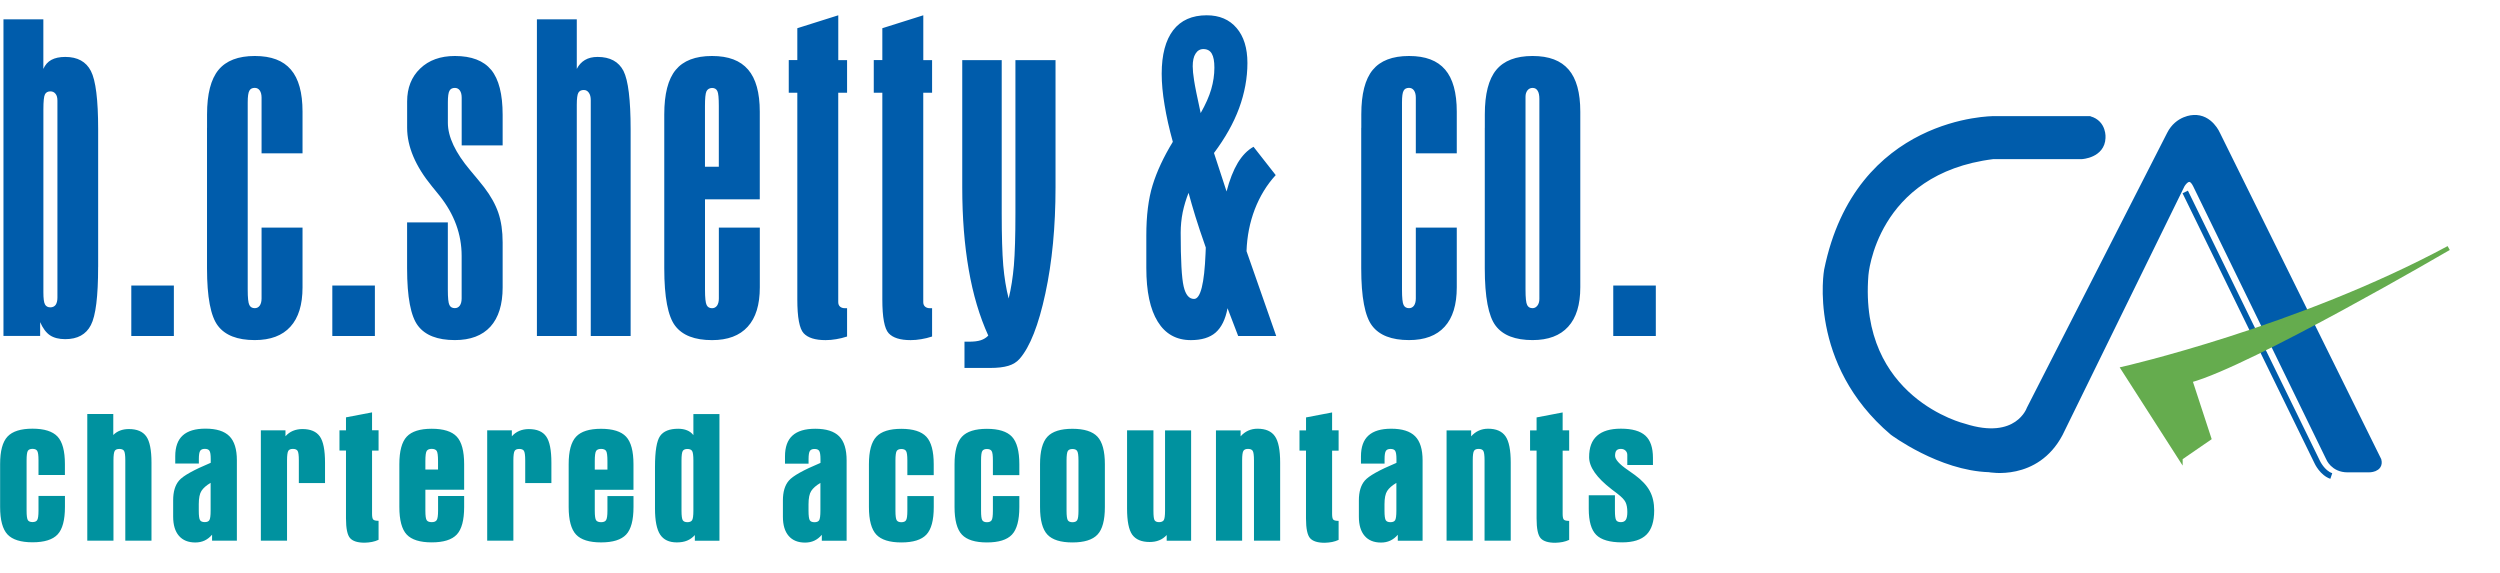 <svg xmlns="http://www.w3.org/2000/svg" width="327" height="75" viewBox="0 0 327 75" fill="none"><g clip-path="url(#clip0_501_23)"><path fill-rule="evenodd" clip-rule="evenodd" d="M211.014 37.352H216.581V43.952H211.014V37.352ZM201.35 37.888V12.954C201.35 12.482 201.282 12.117 201.126 11.873C200.975 11.62 200.756 11.498 200.459 11.498C200.186 11.498 199.962 11.61 199.791 11.82C199.621 12.044 199.538 12.316 199.538 12.648V37.883C199.538 38.945 199.606 39.622 199.752 39.895C199.884 40.168 200.122 40.309 200.459 40.309C200.712 40.309 200.921 40.197 201.097 39.968C201.267 39.744 201.35 39.452 201.35 39.101V37.888ZM194.214 16.715V14.966C194.214 12.297 194.711 10.358 195.709 9.145C196.713 7.933 198.286 7.324 200.459 7.324C202.631 7.324 204.165 7.923 205.178 9.102C206.201 10.285 206.703 12.126 206.703 14.611V37.581C206.703 39.856 206.177 41.575 205.115 42.735C204.063 43.899 202.509 44.483 200.459 44.483C198.184 44.483 196.576 43.855 195.636 42.613C194.687 41.371 194.209 38.862 194.209 35.092V16.715H194.214ZM178.058 16.715V14.966C178.058 12.297 178.554 10.358 179.553 9.145C180.551 7.933 182.13 7.324 184.302 7.324C186.474 7.324 188.009 7.923 189.022 9.102C190.04 10.285 190.546 12.126 190.546 14.611V20.056H185.189V12.769C185.189 12.375 185.106 12.063 184.955 11.839C184.794 11.605 184.57 11.493 184.297 11.493C183.966 11.493 183.722 11.615 183.591 11.868C183.45 12.112 183.381 12.614 183.381 13.393V37.883C183.381 38.945 183.45 39.622 183.591 39.895C183.722 40.168 183.966 40.309 184.297 40.309C184.57 40.309 184.794 40.197 184.955 39.968C185.106 39.744 185.189 39.432 185.189 39.038V29.768H190.546V37.581C190.546 39.856 190.02 41.575 188.959 42.735C187.906 43.899 186.353 44.483 184.297 44.483C182.022 44.483 180.415 43.855 179.475 42.613C178.525 41.371 178.048 38.862 178.048 35.092V16.715H178.058ZM157.045 14.796C157.693 13.656 158.155 12.614 158.428 11.673C158.701 10.733 158.842 9.793 158.842 8.844C158.842 8.015 158.73 7.407 158.501 7.017C158.277 6.622 157.902 6.418 157.4 6.418C156.967 6.418 156.621 6.622 156.378 7.017C156.124 7.411 156.007 7.957 156.007 8.673C156.007 9.136 156.066 9.764 156.188 10.524C156.3 11.279 156.592 12.706 157.05 14.8L157.045 14.796ZM161.955 43.952L160.562 40.314C160.289 41.77 159.763 42.832 159.003 43.499C158.248 44.157 157.162 44.488 155.769 44.488C153.869 44.488 152.423 43.68 151.434 42.072C150.435 40.465 149.938 38.122 149.938 35.048V30.811C149.938 28.205 150.211 25.998 150.766 24.211C151.322 22.409 152.203 20.524 153.406 18.551C152.929 16.832 152.569 15.224 152.325 13.719C152.072 12.224 151.95 10.86 151.95 9.637C151.95 7.148 152.457 5.254 153.455 3.948C154.463 2.648 155.92 2 157.839 2C159.5 2 160.8 2.555 161.74 3.656C162.69 4.757 163.163 6.296 163.163 8.244C163.163 10.193 162.797 12.185 162.072 14.158C161.346 16.12 160.245 18.069 158.789 20.012L160.435 25.044C160.83 23.519 161.321 22.277 161.901 21.303C162.486 20.343 163.172 19.632 163.961 19.199L166.864 22.905C165.7 24.167 164.794 25.658 164.127 27.372C163.47 29.091 163.109 30.923 163.046 32.852L166.928 43.947H161.955V43.952ZM155.467 25.214C155.136 26.042 154.882 26.895 154.697 27.762C154.527 28.629 154.434 29.52 154.434 30.431C154.434 34.021 154.566 36.364 154.819 37.455C155.072 38.556 155.525 39.101 156.183 39.101C157.03 39.101 157.527 37.109 157.688 33.115C157.688 32.803 157.698 32.559 157.717 32.379C157.142 30.743 156.684 29.379 156.353 28.297C156.017 27.206 155.725 26.184 155.462 25.214H155.467ZM125.872 7.864H131.025V27.937C131.025 30.86 131.093 33.12 131.225 34.717C131.366 36.315 131.6 37.761 131.931 39.043C132.257 37.737 132.477 36.295 132.618 34.708C132.749 33.11 132.817 30.855 132.817 27.937V7.864H138.063V24.498C138.063 29.652 137.62 34.284 136.729 38.404C135.842 42.52 134.727 45.36 133.382 46.914C133.007 47.347 132.511 47.664 131.907 47.844C131.288 48.034 130.494 48.127 129.51 48.127H126.154V44.693H126.719C127.367 44.693 127.893 44.634 128.288 44.503C128.682 44.371 129.013 44.167 129.267 43.894C128.127 41.385 127.265 38.507 126.709 35.263C126.144 32.019 125.862 28.434 125.862 24.498V7.864H125.872ZM120.762 7.864H121.917V12.131H120.762V39.52C120.762 39.773 120.845 39.973 120.996 40.104C121.157 40.246 121.371 40.314 121.654 40.314H121.917V44.016C121.439 44.176 120.967 44.288 120.489 44.366C120.027 44.449 119.559 44.488 119.106 44.488C117.742 44.488 116.792 44.186 116.237 43.587C115.682 42.983 115.409 41.507 115.409 39.16V12.126H114.289V7.86H115.409V3.69L120.767 2V7.864H120.762ZM109.642 7.864H110.797V12.131H109.642V39.52C109.642 39.773 109.725 39.973 109.876 40.104C110.037 40.246 110.251 40.314 110.533 40.314H110.797V44.016C110.319 44.176 109.847 44.288 109.369 44.366C108.902 44.449 108.439 44.488 107.986 44.488C106.622 44.488 105.672 44.186 105.117 43.587C104.562 42.983 104.289 41.507 104.289 39.16V12.126H103.169V7.86H104.289V3.69L109.647 2V7.864H109.642ZM86.886 16.715V14.966C86.886 12.297 87.382 10.358 88.381 9.145C89.379 7.933 90.958 7.324 93.13 7.324C95.302 7.324 96.837 7.923 97.85 9.102C98.873 10.285 99.379 12.126 99.379 14.611V26.072H92.214V37.888C92.214 38.95 92.287 39.627 92.429 39.9C92.56 40.173 92.804 40.314 93.135 40.314C93.408 40.314 93.632 40.202 93.793 39.973C93.944 39.749 94.026 39.437 94.026 39.043V29.773H99.384V37.586C99.384 39.861 98.858 41.58 97.796 42.739C96.744 43.904 95.186 44.488 93.135 44.488C90.86 44.488 89.253 43.86 88.313 42.618C87.363 41.376 86.886 38.867 86.886 35.097V16.715ZM94.021 21.81V13.865C94.021 12.823 93.963 12.165 93.827 11.907C93.695 11.634 93.461 11.503 93.13 11.503C92.775 11.522 92.531 11.678 92.399 11.956C92.268 12.248 92.21 12.886 92.21 13.865V21.81H94.016H94.021ZM77.271 43.952V13.105C77.271 12.691 77.193 12.365 77.017 12.126C76.857 11.893 76.633 11.771 76.36 11.771C76.019 11.771 75.785 11.893 75.644 12.141C75.512 12.385 75.444 12.901 75.444 13.69V43.947H70.228V2.526H75.444V9.014C75.697 8.507 76.063 8.113 76.506 7.85C76.959 7.577 77.514 7.446 78.162 7.446C79.799 7.446 80.929 8.064 81.557 9.287C82.171 10.509 82.487 13.057 82.487 16.929V43.952H77.271ZM65.746 35.107V37.591C65.746 39.837 65.21 41.551 64.149 42.725C63.077 43.899 61.528 44.483 59.497 44.483C57.222 44.483 55.615 43.855 54.675 42.613C53.725 41.371 53.248 38.862 53.248 35.102V29.087H58.577V37.878C58.577 38.96 58.645 39.637 58.786 39.9C58.917 40.173 59.161 40.304 59.492 40.304C59.765 40.304 59.989 40.192 60.15 39.963C60.301 39.739 60.383 39.427 60.383 39.033V33.465C60.383 30.645 59.424 28.03 57.515 25.623C57.252 25.312 57.062 25.058 56.92 24.888C56.818 24.766 56.687 24.596 56.506 24.381C54.334 21.732 53.253 19.174 53.253 16.71V13.276C53.253 11.498 53.818 10.061 54.953 8.97C56.092 7.869 57.612 7.324 59.502 7.324C61.674 7.324 63.252 7.933 64.251 9.145C65.249 10.358 65.746 12.316 65.746 15.025V19.019H60.388V12.774C60.388 12.38 60.31 12.068 60.155 11.844C59.994 11.61 59.77 11.498 59.497 11.498C59.166 11.498 58.922 11.62 58.791 11.873C58.65 12.117 58.581 12.618 58.581 13.388V16.057C58.581 17.898 59.56 19.968 61.509 22.282C62.278 23.193 62.882 23.928 63.321 24.493C64.188 25.623 64.806 26.739 65.181 27.83C65.556 28.931 65.746 30.217 65.746 31.702V35.107ZM43.467 37.347H49.035V43.947H43.467V37.347ZM27.082 16.715V14.966C27.082 12.297 27.579 10.358 28.577 9.145C29.581 7.933 31.154 7.324 33.326 7.324C35.498 7.324 37.038 7.923 38.046 9.102C39.069 10.285 39.571 12.126 39.571 14.611V20.056H34.213V12.769C34.213 12.375 34.13 12.063 33.979 11.839C33.818 11.605 33.594 11.493 33.321 11.493C32.99 11.493 32.746 11.615 32.615 11.868C32.474 12.112 32.401 12.614 32.401 13.393V37.883C32.401 38.945 32.469 39.622 32.615 39.895C32.746 40.168 32.99 40.309 33.321 40.309C33.594 40.309 33.818 40.197 33.979 39.968C34.13 39.744 34.213 39.432 34.213 39.038V29.768H39.571V37.581C39.571 39.856 39.044 41.575 37.983 42.735C36.931 43.899 35.377 44.483 33.321 44.483C31.047 44.483 29.444 43.855 28.504 42.613C27.554 41.371 27.077 38.862 27.077 35.092V16.715H27.082ZM17.174 37.352H22.742V43.952H17.174V37.352ZM12.835 34.917C12.835 38.77 12.523 41.303 11.885 42.525C11.257 43.748 10.136 44.361 8.539 44.361C7.711 44.361 7.043 44.191 6.537 43.855C6.04 43.524 5.606 42.944 5.251 42.136V43.943H0.453V2.526H5.67V9.014C5.903 8.478 6.254 8.084 6.722 7.83C7.189 7.577 7.793 7.446 8.543 7.446C10.141 7.446 11.261 8.064 11.89 9.287C12.523 10.509 12.839 13.057 12.839 16.914V34.917H12.835ZM7.511 37.766V13.159C7.511 12.764 7.428 12.463 7.258 12.263C7.087 12.049 6.863 11.951 6.59 11.951C6.259 11.951 6.015 12.083 5.884 12.336C5.743 12.589 5.675 13.257 5.675 14.318V38.249C5.675 39.038 5.743 39.564 5.884 39.817C6.015 40.07 6.259 40.202 6.59 40.202C6.882 40.202 7.116 40.09 7.277 39.88C7.428 39.656 7.511 39.345 7.511 38.931V37.781V37.766Z" fill="#005CAB"></path><path fill-rule="evenodd" clip-rule="evenodd" d="M216.201 60.825H212.85V59.5C212.85 59.271 212.767 59.081 212.611 58.935C212.455 58.789 212.256 58.716 212.007 58.716C211.739 58.716 211.545 58.789 211.428 58.93C211.306 59.071 211.252 59.305 211.252 59.617C211.252 60.094 211.803 60.713 212.899 61.463C213.308 61.745 213.624 61.969 213.848 62.135C214.759 62.807 215.402 63.499 215.787 64.215C216.177 64.931 216.367 65.778 216.367 66.767C216.367 68.204 216.031 69.261 215.358 69.933C214.681 70.605 213.619 70.942 212.178 70.942C210.57 70.942 209.44 70.615 208.788 69.963C208.135 69.31 207.809 68.18 207.809 66.558V64.785H211.233V66.796C211.233 67.459 211.291 67.873 211.398 68.043C211.506 68.214 211.715 68.297 212.012 68.297C212.309 68.297 212.528 68.194 212.66 67.99C212.791 67.78 212.855 67.444 212.855 66.972C212.855 66.426 212.772 65.998 212.616 65.681C212.46 65.36 212.114 65.004 211.579 64.59C211.394 64.449 211.135 64.249 210.804 64.001C208.841 62.486 207.857 61.093 207.857 59.802C207.857 58.511 208.203 57.62 208.89 57.001C209.582 56.383 210.619 56.071 212.012 56.071C213.478 56.071 214.545 56.373 215.212 56.977C215.875 57.581 216.206 58.55 216.206 59.885V60.82L216.201 60.825ZM200.132 56.295H200.985V54.6L204.394 53.947V56.29H205.247V58.945H204.394V67.23C204.394 67.634 204.453 67.883 204.565 67.98C204.682 68.082 204.91 68.131 205.247 68.131V70.615C204.979 70.742 204.691 70.834 204.394 70.893C204.097 70.951 203.771 70.985 203.425 70.995C202.509 70.995 201.871 70.795 201.515 70.396C201.16 69.997 200.985 69.135 200.985 67.81V58.94H200.132V56.285V56.295ZM189.207 56.295H192.427V57.074C192.719 56.743 193.05 56.495 193.42 56.329C193.786 56.163 194.195 56.076 194.648 56.076C195.7 56.076 196.46 56.407 196.917 57.06C197.375 57.712 197.604 58.867 197.604 60.513V70.722H194.18V60.216C194.18 59.554 194.122 59.139 194.014 58.969C193.907 58.799 193.698 58.716 193.401 58.716C193.104 58.716 192.909 58.799 192.802 58.974C192.69 59.144 192.636 59.563 192.636 60.216V70.722H189.212V56.285L189.207 56.295ZM182.646 63.163C182.086 63.494 181.686 63.845 181.448 64.21C181.209 64.575 181.092 65.16 181.092 65.959V66.801C181.092 67.464 181.151 67.878 181.258 68.048C181.37 68.219 181.574 68.302 181.871 68.302C182.169 68.302 182.368 68.219 182.48 68.048C182.588 67.878 182.646 67.464 182.646 66.801V63.163ZM178.014 60.64V59.69C178.014 58.467 178.34 57.556 178.993 56.967C179.646 56.373 180.639 56.076 181.974 56.076C183.406 56.076 184.443 56.407 185.096 57.06C185.749 57.712 186.075 58.769 186.075 60.221V70.727H182.831V69.948C182.539 70.289 182.212 70.542 181.847 70.713C181.482 70.883 181.082 70.966 180.639 70.966C179.704 70.966 178.988 70.674 178.491 70.089C177.989 69.505 177.741 68.672 177.741 67.581V65.447C177.741 64.322 177.999 63.465 178.515 62.861C179.032 62.252 180.41 61.482 182.656 60.542V60.055C182.656 59.5 182.597 59.139 182.49 58.974C182.383 58.803 182.178 58.721 181.881 58.721C181.584 58.721 181.389 58.803 181.277 58.974C181.16 59.144 181.102 59.505 181.102 60.055V60.64H178.024H178.014ZM169.977 56.295H170.829V54.6L174.239 53.947V56.29H175.091V58.945H174.239V67.23C174.239 67.634 174.297 67.883 174.409 67.98C174.526 68.082 174.75 68.131 175.091 68.131V70.615C174.823 70.742 174.536 70.834 174.239 70.893C173.942 70.951 173.615 70.985 173.27 70.995C172.349 70.995 171.716 70.795 171.36 70.396C171.005 69.997 170.824 69.135 170.824 67.81V58.94H169.972V56.285L169.977 56.295ZM159.052 56.295H162.271V57.074C162.564 56.743 162.895 56.495 163.26 56.329C163.63 56.163 164.035 56.076 164.488 56.076C165.545 56.076 166.304 56.407 166.757 57.06C167.215 57.712 167.444 58.867 167.444 60.513V70.722H164.02V60.216C164.02 59.554 163.961 59.139 163.854 58.969C163.742 58.799 163.538 58.716 163.241 58.716C162.943 58.716 162.749 58.799 162.637 58.974C162.529 59.144 162.471 59.563 162.471 60.216V70.722H159.047V56.285L159.052 56.295ZM155.803 70.732H152.603V69.982C152.315 70.294 151.994 70.523 151.624 70.669C151.258 70.82 150.84 70.893 150.377 70.893C149.315 70.893 148.555 70.571 148.097 69.938C147.644 69.3 147.42 68.16 147.42 66.509V56.29H150.869V66.792C150.869 67.478 150.917 67.897 151.025 68.058C151.132 68.214 151.327 68.297 151.609 68.297C151.892 68.297 152.101 68.209 152.218 68.043C152.33 67.873 152.388 67.459 152.388 66.796V56.295H155.798V70.732H155.803ZM136.037 60.713C136.037 59.013 136.359 57.81 137.006 57.118C137.654 56.426 138.745 56.086 140.275 56.086C141.804 56.086 142.905 56.431 143.548 57.118C144.191 57.805 144.517 59.008 144.517 60.718V66.324C144.517 68.043 144.196 69.246 143.548 69.928C142.905 70.61 141.814 70.951 140.275 70.951C138.736 70.951 137.644 70.61 137.002 69.928C136.359 69.246 136.037 68.038 136.037 66.324V60.718V60.713ZM141.064 66.806V60.231C141.064 59.568 141.005 59.154 140.888 58.984C140.776 58.813 140.572 58.73 140.28 58.73C139.987 58.73 139.788 58.813 139.671 58.989C139.564 59.159 139.505 59.578 139.505 60.231V66.806C139.505 67.469 139.564 67.883 139.671 68.053C139.788 68.224 139.987 68.306 140.28 68.306C140.572 68.306 140.776 68.224 140.888 68.053C141.005 67.883 141.064 67.469 141.064 66.806ZM133.329 62.15H129.871V60.231C129.871 59.568 129.817 59.154 129.7 58.984C129.588 58.813 129.384 58.73 129.091 58.73C128.799 58.73 128.599 58.813 128.487 58.989C128.375 59.159 128.322 59.578 128.322 60.231V66.806C128.322 67.469 128.375 67.883 128.487 68.053C128.599 68.224 128.799 68.306 129.091 68.306C129.384 68.306 129.588 68.224 129.7 68.053C129.817 67.883 129.871 67.469 129.871 66.806V64.887H133.329V66.324C133.329 68.043 133.007 69.246 132.364 69.928C131.722 70.61 130.63 70.951 129.091 70.951C127.552 70.951 126.461 70.61 125.818 69.928C125.175 69.246 124.854 68.038 124.854 66.324V60.718C124.854 59.018 125.175 57.815 125.823 57.123C126.466 56.431 127.562 56.09 129.091 56.09C130.621 56.09 131.722 56.436 132.364 57.123C133.007 57.81 133.329 59.013 133.329 60.722V62.155V62.15ZM122.136 62.15H118.682V60.231C118.682 59.568 118.624 59.154 118.507 58.984C118.395 58.813 118.19 58.73 117.898 58.73C117.606 58.73 117.406 58.813 117.289 58.989C117.182 59.159 117.124 59.578 117.124 60.231V66.806C117.124 67.469 117.182 67.883 117.289 68.053C117.406 68.224 117.606 68.306 117.898 68.306C118.19 68.306 118.395 68.224 118.507 68.053C118.624 67.883 118.682 67.469 118.682 66.806V64.887H122.136V66.324C122.136 68.043 121.814 69.246 121.171 69.928C120.528 70.61 119.437 70.951 117.898 70.951C116.359 70.951 115.268 70.61 114.625 69.928C113.982 69.246 113.656 68.038 113.656 66.324V60.718C113.656 59.018 113.977 57.815 114.625 57.123C115.273 56.431 116.364 56.09 117.893 56.09C119.423 56.09 120.524 56.436 121.166 57.123C121.809 57.81 122.131 59.013 122.131 60.722V62.155L122.136 62.15ZM107.309 63.168C106.744 63.499 106.349 63.85 106.111 64.215C105.872 64.58 105.755 65.165 105.755 65.964V66.806C105.755 67.469 105.814 67.883 105.921 68.053C106.028 68.224 106.237 68.306 106.535 68.306C106.832 68.306 107.031 68.224 107.143 68.053C107.251 67.883 107.309 67.469 107.309 66.806V63.168ZM102.677 60.645V59.695C102.677 58.472 103.003 57.561 103.656 56.972C104.309 56.378 105.302 56.081 106.637 56.081C108.069 56.081 109.106 56.412 109.759 57.065C110.412 57.717 110.738 58.774 110.738 60.226V70.732H107.494V69.953C107.202 70.294 106.876 70.547 106.515 70.718C106.15 70.888 105.745 70.971 105.307 70.971C104.372 70.971 103.656 70.678 103.154 70.094C102.653 69.51 102.404 68.677 102.404 67.585V65.452C102.404 64.327 102.662 63.47 103.179 62.866C103.695 62.257 105.073 61.487 107.319 60.547V60.06C107.319 59.505 107.26 59.144 107.153 58.979C107.041 58.808 106.841 58.725 106.544 58.725C106.247 58.725 106.052 58.808 105.935 58.979C105.819 59.149 105.76 59.51 105.76 60.06V60.645H102.677ZM85.673 61.078C85.673 59.003 85.897 57.654 86.345 57.021C86.788 56.397 87.577 56.081 88.707 56.081C89.146 56.081 89.535 56.149 89.871 56.29C90.208 56.426 90.48 56.636 90.695 56.914V54.162H94.104V70.732H90.885V69.987C90.588 70.318 90.246 70.562 89.871 70.713C89.501 70.868 89.048 70.946 88.527 70.946C87.524 70.946 86.798 70.605 86.35 69.928C85.902 69.246 85.673 68.112 85.673 66.519V61.083V61.078ZM89.141 66.801C89.141 67.464 89.199 67.878 89.306 68.048C89.418 68.219 89.618 68.302 89.915 68.302C90.212 68.302 90.407 68.219 90.524 68.048C90.636 67.878 90.695 67.464 90.695 66.801V60.226C90.695 59.563 90.636 59.149 90.524 58.979C90.407 58.808 90.203 58.725 89.915 58.725C89.628 58.725 89.418 58.808 89.306 58.984C89.199 59.154 89.141 59.573 89.141 60.226V66.801ZM82.867 64.064H77.797V66.801C77.797 67.474 77.855 67.888 77.972 68.053C78.089 68.219 78.308 68.302 78.625 68.302C78.941 68.302 79.146 68.219 79.268 68.043C79.389 67.873 79.453 67.454 79.453 66.801V64.882H82.862V66.319C82.862 68.038 82.541 69.242 81.898 69.924C81.255 70.605 80.164 70.946 78.625 70.946C77.086 70.946 75.99 70.605 75.352 69.924C74.709 69.242 74.382 68.034 74.382 66.319V60.718C74.382 59.013 74.704 57.81 75.352 57.118C75.999 56.426 77.091 56.086 78.62 56.086C80.149 56.086 81.25 56.431 81.893 57.118C82.536 57.805 82.858 59.008 82.858 60.718V64.069L82.867 64.064ZM77.797 60.318V61.424H79.453V60.318C79.453 59.607 79.394 59.159 79.278 58.984C79.161 58.808 78.941 58.716 78.625 58.716C78.308 58.716 78.089 58.803 77.972 58.984C77.855 59.159 77.797 59.607 77.797 60.318ZM63.73 56.29H66.949V57.069C67.227 56.753 67.553 56.519 67.919 56.363C68.289 56.207 68.708 56.124 69.166 56.124C70.228 56.124 70.992 56.446 71.445 57.094C71.898 57.737 72.122 58.881 72.122 60.523V63.187H68.698V60.221C68.698 59.558 68.64 59.144 68.532 58.974C68.425 58.803 68.216 58.721 67.919 58.721C67.622 58.721 67.427 58.803 67.315 58.979C67.208 59.149 67.149 59.568 67.149 60.221V70.722H63.725V56.285L63.73 56.29ZM60.71 64.059H55.639V66.796C55.639 67.469 55.698 67.883 55.815 68.048C55.932 68.214 56.151 68.297 56.467 68.297C56.784 68.297 56.989 68.214 57.115 68.038C57.237 67.868 57.3 67.449 57.3 66.796V64.877H60.71V66.314C60.71 68.034 60.388 69.237 59.745 69.919C59.102 70.601 58.011 70.942 56.472 70.942C54.933 70.942 53.842 70.601 53.199 69.919C52.556 69.237 52.235 68.029 52.235 66.314V60.713C52.235 59.008 52.556 57.805 53.204 57.113C53.852 56.422 54.943 56.081 56.472 56.081C58.002 56.081 59.107 56.426 59.745 57.113C60.388 57.8 60.71 59.003 60.71 60.713V64.064V64.059ZM55.639 60.313V61.419H57.295V60.313C57.295 59.602 57.237 59.154 57.12 58.979C57.003 58.803 56.784 58.711 56.467 58.711C56.151 58.711 55.937 58.799 55.815 58.979C55.698 59.154 55.639 59.602 55.639 60.313ZM44.402 56.285H45.255V54.59L48.664 53.938V56.28H49.517V58.935H48.664V67.22C48.664 67.624 48.723 67.873 48.835 67.97C48.952 68.073 49.176 68.121 49.517 68.121V70.605C49.249 70.732 48.962 70.825 48.664 70.883C48.367 70.942 48.041 70.976 47.695 70.985C46.779 70.985 46.146 70.786 45.791 70.386C45.435 69.987 45.255 69.125 45.255 67.8V58.93H44.402V56.276V56.285ZM34.115 56.285H37.34V57.065C37.617 56.748 37.939 56.514 38.309 56.358C38.684 56.202 39.098 56.12 39.556 56.12C40.618 56.12 41.378 56.441 41.836 57.089C42.288 57.732 42.513 58.877 42.513 60.518V63.182H39.088V60.216C39.088 59.554 39.035 59.139 38.923 58.969C38.816 58.799 38.606 58.716 38.309 58.716C38.012 58.716 37.817 58.799 37.71 58.974C37.603 59.144 37.544 59.563 37.544 60.216V70.718H34.12V56.28L34.115 56.285ZM27.554 63.153C26.994 63.484 26.595 63.835 26.356 64.2C26.117 64.566 26 65.15 26 65.949V66.792C26 67.454 26.054 67.868 26.166 68.038C26.273 68.209 26.483 68.292 26.78 68.292C27.077 68.292 27.277 68.209 27.384 68.038C27.496 67.868 27.549 67.454 27.549 66.792V63.153H27.554ZM22.922 60.63V59.68C22.922 58.458 23.248 57.547 23.901 56.957C24.554 56.363 25.547 56.066 26.882 56.066C28.314 56.066 29.352 56.397 30.004 57.05C30.657 57.703 30.983 58.76 30.983 60.211V70.718H27.739V69.938C27.447 70.279 27.121 70.532 26.76 70.703C26.395 70.873 25.991 70.956 25.547 70.956C24.617 70.956 23.901 70.664 23.399 70.079C22.898 69.495 22.649 68.662 22.649 67.571V65.438C22.649 64.312 22.907 63.455 23.424 62.851C23.94 62.242 25.319 61.473 27.564 60.533V60.045C27.564 59.49 27.51 59.13 27.398 58.964C27.291 58.794 27.087 58.711 26.794 58.711C26.502 58.711 26.298 58.794 26.186 58.964C26.069 59.135 26.01 59.495 26.01 60.045V60.63H22.932H22.922ZM11.417 54.147H14.817V56.899C15.07 56.641 15.367 56.446 15.713 56.315C16.054 56.183 16.434 56.12 16.858 56.12C17.92 56.12 18.68 56.441 19.137 57.089C19.59 57.732 19.814 58.877 19.814 60.513V70.722H16.39V60.221C16.39 59.558 16.332 59.144 16.225 58.974C16.113 58.803 15.908 58.721 15.611 58.721C15.314 58.721 15.114 58.803 15.007 58.979C14.9 59.149 14.841 59.568 14.841 60.221V70.722H11.417V54.152V54.147ZM8.495 62.13H5.036V60.211C5.036 59.549 4.978 59.135 4.861 58.964C4.749 58.794 4.545 58.711 4.252 58.711C3.96 58.711 3.76 58.794 3.643 58.969C3.536 59.139 3.478 59.558 3.478 60.211V66.787C3.478 67.449 3.536 67.863 3.643 68.034C3.755 68.204 3.96 68.287 4.252 68.287C4.545 68.287 4.749 68.204 4.861 68.034C4.978 67.863 5.036 67.449 5.036 66.787V64.868H8.495V66.305C8.495 68.024 8.173 69.227 7.53 69.909C6.887 70.591 5.796 70.932 4.257 70.932C2.718 70.932 1.627 70.591 0.984 69.909C0.341 69.227 0.015 68.019 0.015 66.305V60.698C0.015 58.998 0.336 57.795 0.984 57.103C1.632 56.412 2.723 56.071 4.252 56.071C5.782 56.071 6.883 56.417 7.525 57.103C8.168 57.79 8.49 58.993 8.49 60.703V62.135L8.495 62.13Z" fill="#00929F"></path></g><path fill-rule="evenodd" clip-rule="evenodd" d="M272.962 15.659H260.803C260.803 15.659 243.081 15.551 239.059 35.356C239.059 35.356 236.898 47.401 247.612 56.491C247.612 56.491 253.8 61.098 260.181 61.293C260.181 61.293 266.266 62.516 269.355 56.702L285.319 24.138C285.319 24.138 286.356 22.304 287.279 24.138L304.689 59.865C304.689 59.865 305.242 61.313 307.058 61.313H309.841C309.841 61.313 311.302 61.342 311.026 60.227L289.953 17.6C289.953 17.6 289.026 15.375 286.913 15.512C286.913 15.512 284.915 15.536 283.878 17.6L265.54 53.533C265.54 53.533 263.946 58.144 256.865 55.865C256.865 55.865 242.607 52.447 243.92 35.962C243.92 35.962 244.927 22.294 260.694 20.343H272.296C272.296 20.343 274.852 20.202 274.931 18.03C274.931 18.03 275.099 16.172 273.303 15.664L272.962 15.673V15.659Z" fill="#005CAB"></path><path d="M272.962 15.659H260.803C260.803 15.659 243.081 15.551 239.059 35.356C239.059 35.356 236.898 47.401 247.612 56.491C247.612 56.491 253.8 61.098 260.181 61.293C260.181 61.293 266.266 62.516 269.355 56.702L285.319 24.138C285.319 24.138 286.356 22.304 287.279 24.138L304.689 59.865C304.689 59.865 305.242 61.313 307.058 61.313H309.841C309.841 61.313 311.302 61.342 311.026 60.227L289.953 17.6C289.953 17.6 289.026 15.375 286.913 15.512C286.913 15.512 284.915 15.536 283.878 17.6L265.54 53.533C265.54 53.533 263.946 58.144 256.865 55.865C256.865 55.865 242.607 52.447 243.92 35.962C243.92 35.962 244.927 22.294 260.694 20.343H272.296C272.296 20.343 274.852 20.202 274.931 18.03C274.931 18.03 275.099 16.172 273.303 15.664L272.962 15.673V15.659Z" stroke="#005CAB" stroke-width="0.94"></path><path fill-rule="evenodd" clip-rule="evenodd" d="M285.477 25.277L302.74 60.598C302.764 60.657 303.475 62.178 304.808 62.628L305.059 61.894C304.043 61.552 303.446 60.281 303.441 60.266C303.441 60.261 286.178 24.939 286.178 24.939L285.477 25.277Z" fill="#005CAB"></path><path fill-rule="evenodd" clip-rule="evenodd" d="M285.201 59.909L277.72 48.241C277.72 48.241 300.613 43.029 320.284 32.446C320.284 32.446 294.252 47.64 286.469 49.752L288.947 57.327L285.201 59.904V59.909Z" fill="#65AC4E"></path><path d="M285.201 59.909L277.72 48.241C277.72 48.241 300.613 43.029 320.284 32.446C320.284 32.446 294.252 47.64 286.469 49.752L288.947 57.327L285.201 59.904V59.909Z" stroke="#65AC4E" stroke-width="0.58"></path><defs><clipPath id="clip0_501_23"><rect width="216.586" height="69" fill="white" transform="translate(0 2)"></rect></clipPath></defs></svg>
